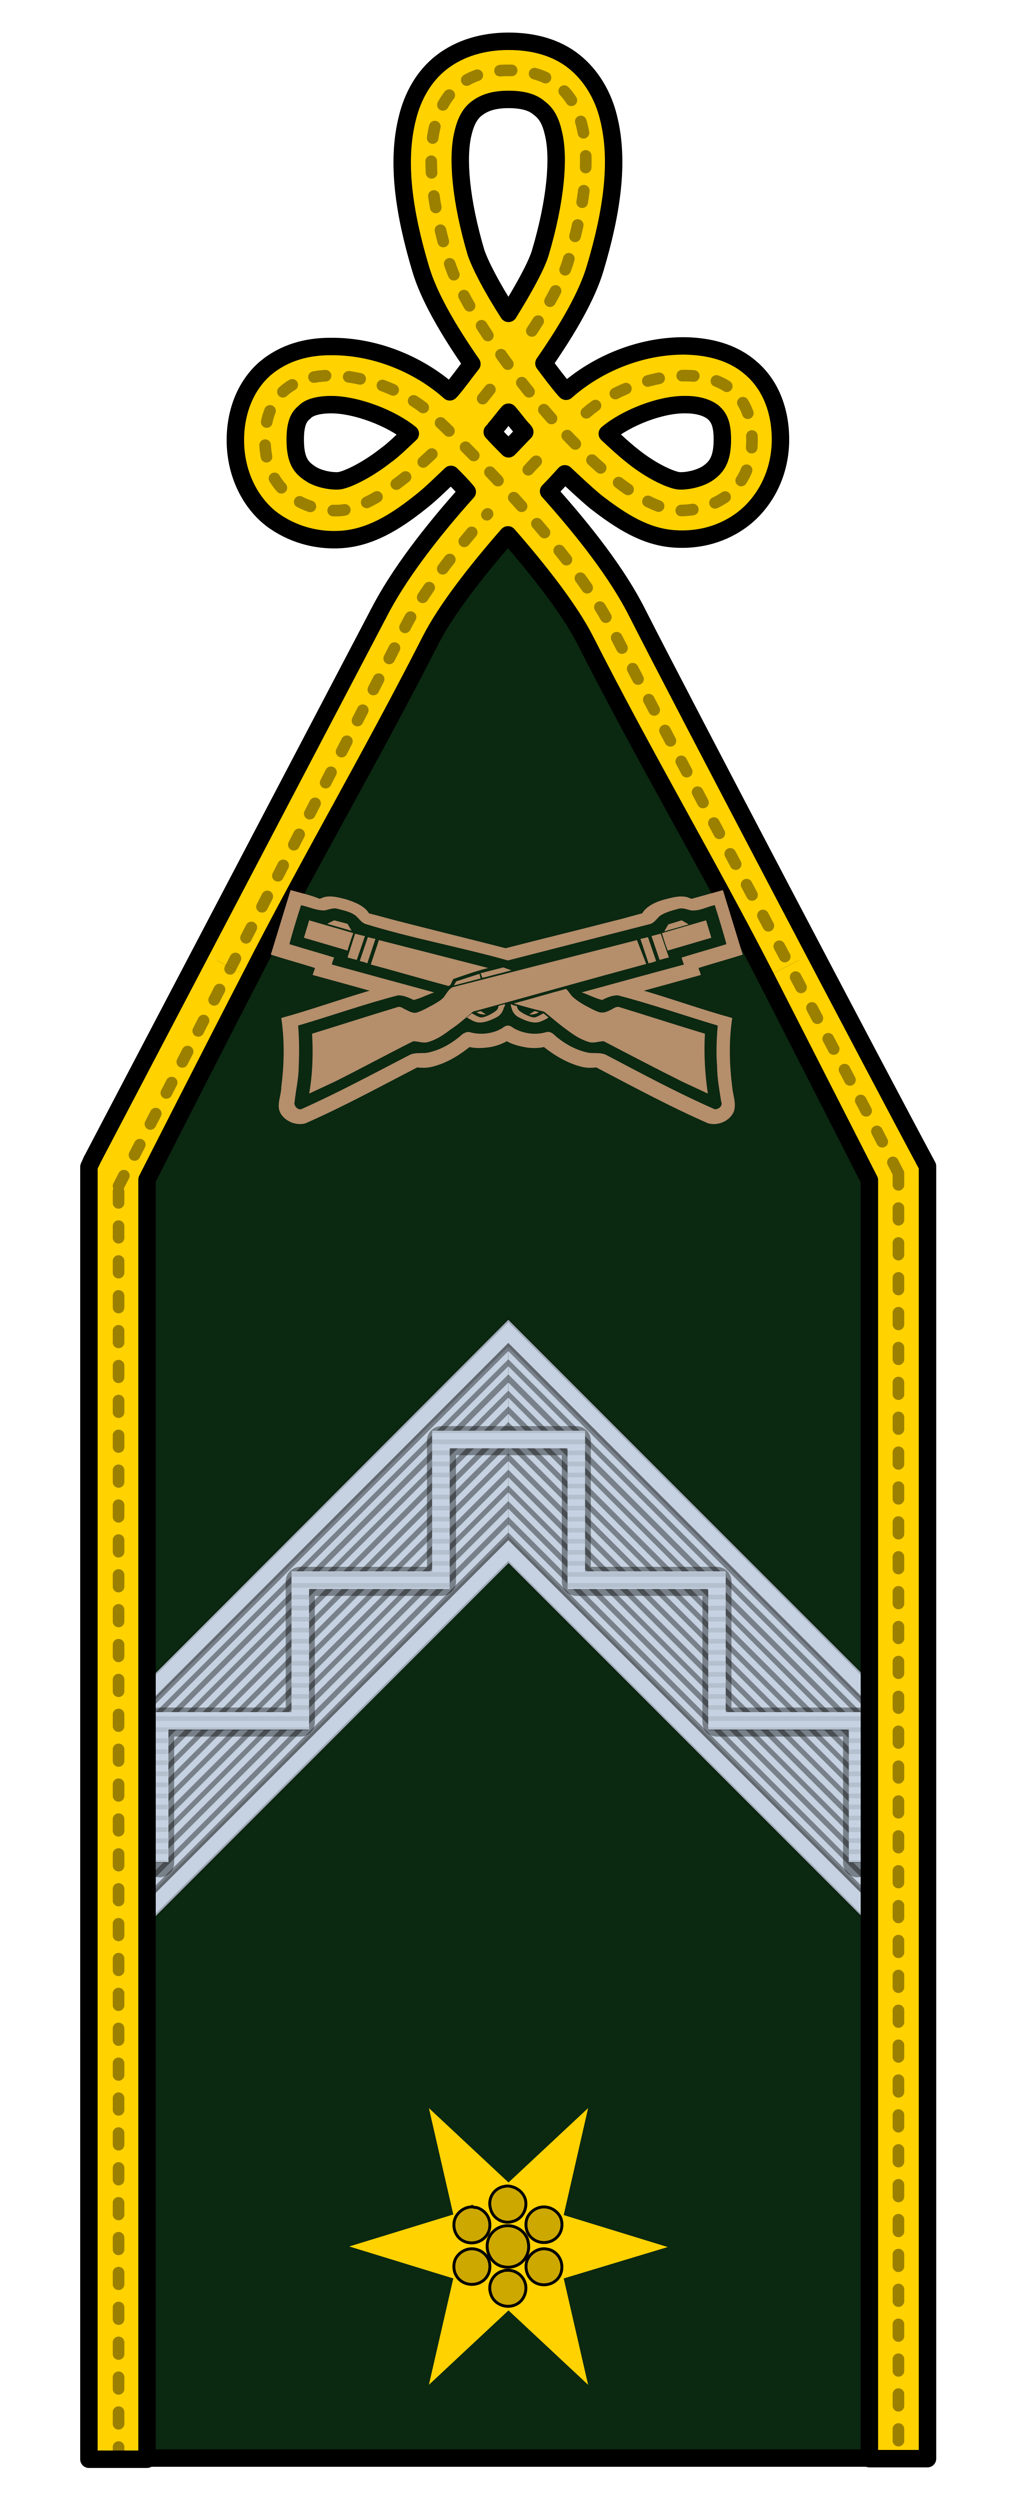 <svg xmlns="http://www.w3.org/2000/svg" xml:space="preserve" id="svg2" x="0" y="0" style="enable-background:new 0 0 175 430" version="1.1" viewBox="0 0 175 430"><style>.st1{fill:none;stroke:#ffd200;stroke-width:10}.st3{fill:#c6d2e1}.st4,.st9{stroke:#000}.st4{fill:#c6d2e1;stroke-width:.5;stroke-opacity:.196}.st9{fill:none;stroke-width:3;stroke-linecap:round;stroke-linejoin:round}</style><path id="path4228" d="M87.5 84.3c-7.5 8.5-12.4 10.2-17.8 20.6l-49.3 96.8v221.1h134.2v-221L105.3 105C99.9 94.5 95 92.8 87.5 84.3z" style="fill:#0b2811;stroke:#000;stroke-width:3"/><path id="path846_2_" d="M136.2 165.8c6.1 12 18.3 35.9 18.3 35.9v221.1" class="st1"/><path id="path846_4_" d="M38.7 165.9c10-19.5 20.7-37.7 31-58 6-11.7 21.5-27.9 30.7-36.4 8.5-7.9 28.9-11.7 28.9 4.2 0 9.9-8.2 12.3-12.9 12.1-12.2-.8-35.7-31.2-39.2-43-5.6-18.5-4-32.7 10.3-32.7s15.9 14.2 10.3 32.7c-3.5 11.8-27 42.2-39.3 42.9-4.6.3-12.9-2.2-12.9-12.1 0-16 20.4-12.2 28.9-4.2 9.2 8.6 24.7 24.7 30.7 36.4 10.3 20.3 21.1 38.5 31 58" class="st1"/><path id="path846_1_" d="M20.4 422.9V201.8l18.3-35.9" class="st1"/><path id="path906" d="M20.4 422.9V201.8m0 2.2c10-19.5 39-75.8 49.3-96.1 3-5.9 8.4-12.9 14.2-19.5M90.9 80.8c.9-1 1.8-1.9 2.7-2.8m7.3-7c8.7-7.6 28.5-11 28.5 4.7 0 9.9-8.2 12.3-12.9 12.1-12.3-.8-35.8-31.2-39.3-43-5.6-18.5-4-32.7 10.3-32.7s15.9 14.2 10.3 32.7c-1 3.4-3.6 8.2-7.2 13.5M84.3 67c-1 1.3-2.1 2.6-3.2 3.9M74.3 78.1c-5.7 5.4-11.5 9.4-15.8 9.7-4.6.3-12.9-2.2-12.9-12.1 0-16 20.4-12.2 28.9-4.2 9.2 8.6 24.7 24.7 30.7 36.4 10.3 20.3 39.5 74.4 49.4 93.9m0 0v221.1m-12.4-245.5" style="fill:none;stroke:#000;stroke-width:2;stroke-linecap:round;stroke-linejoin:round;stroke-opacity:.392;stroke-dasharray:2,4"/><g id="g1000" transform="translate(-352.33 126.8)"><path id="path958-8" d="M439.8 100.2 378 162.1v41.8l61.8-61.8v-41.9z" class="st3"/><path id="path1264-0" d="m439.8 100.2 61.8 61.8v41.8L439.8 142v-41.8z" class="st3"/><path id="path1258-7" d="M439.8 137.8 378 199.6v4.2l61.8-61.8 61.8 61.8v-4.2l-61.8-61.8z" class="st4"/><path id="rect1242-0" d="M439.8 100.3 378 162.1v4.2l61.8-61.8 61.8 61.8v-4.2c.1 0-61.8-61.8-61.8-61.8z" class="st4"/><path id="path1266-0" d="M499.9 193.6v-24.2h-24.2v-24.2h-24.2V121h-23.2v24.2H404v24.2h-24.2v24.2" style="fill:none;stroke:#000;stroke-width:5;stroke-linecap:round;stroke-linejoin:round;stroke-opacity:.392"/><path id="rect1632-4" d="M439.8 104.2 378 166.1v1.3l61.8-61.8 61.8 61.8v-1.3l-61.8-61.9zm0 2.8L378 168.8v1.2l61.8-61.8 61.8 61.8v-1.2L439.8 107zm0 2.6L378 171.5v1.3l61.8-61.8 61.8 61.8v-1.3l-61.8-61.9zm0 2.8L378 174.2v1.2l61.8-61.8 61.8 61.8v-1.2l-61.8-61.8zm0 2.7L378 176.9v1.3l61.8-61.8 61.8 61.8v-1.3l-61.8-61.8zm0 2.7L378 179.7v1.2l61.8-61.8 61.8 61.8v-1.2l-61.8-61.9zm0 2.7L378 182.4v1.2l61.8-61.8 61.8 61.8v-1.2l-61.8-61.9zm0 2.7L378 185.1v1.2l61.8-61.8 61.8 61.8v-1.2l-61.8-61.9zm0 2.8L378 187.8v1.3l61.8-61.8 61.8 61.8v-1.3L439.8 126zm0 2.7L378 190.5v1.2l61.8-61.8 61.8 61.8v-1.2l-61.8-61.8zm0 2.7L378 193.2v1.3l61.8-61.8 61.8 61.8v-1.3l-61.8-61.8zm0 2.7L378 196v1.2l61.8-61.8 61.8 61.8V196l-61.8-61.9zm0 2.7L378 198.6v1.3l61.8-61.8 61.8 61.8v-1.3l-61.8-61.8z" style="fill-opacity:.392"/><path id="path960-7" d="M426.7 119.3v24.2h-24.2v24.2h-24.2v25.8h3v-22.8h24.2v-24.2h24.2v-24.2H450v24.2h24.2v24.2h24.2v22.8h3v-25.8h-24.2v-24.2H453v-24.2h-26.3z" class="st3"/><path id="rect3256-5" d="M426.7 119.3v.4H453v-.4h-26.3zm0 1.5v.8H453v-.8h-26.3zm0 1.9v.8h3v-.8h-3zm23.3 0v.8h3v-.8h-3zm-23.3 1.9v.8h3v-.8h-3zm23.3 0v.8h3v-.8h-3zm-23.3 1.9v.8h3v-.8h-3zm23.3 0v.8h3v-.8h-3zm-23.3 1.9v.8h3v-.8h-3zm23.3 0v.8h3v-.8h-3zm-23.3 1.9v.8h3v-.8h-3zm23.3 0v.8h3v-.8h-3zm-23.3 1.9v.8h3v-.8h-3zm23.3 0v.8h3v-.8h-3zm-23.3 1.9v.8h3v-.8h-3zm23.3 0v.8h3v-.8h-3zm-23.3 1.9v.8h3v-.8h-3zm23.3 0v.8h3v-.8h-3zm-23.3 1.9v.8h3v-.8h-3zm23.3 0v.8h3v-.8h-3zm-23.3 1.9v.8h3v-.8h-3zm23.3 0v.8h3v-.8h-3zm-23.3 1.9v.8h3v-.8h-3zm23.3 0v.8h3v-.8h-3zm-47.5 1.9v.8h27.2v-.8h-27.2zm47.5 0v.8h27.2v-.8H450zm-47.5 1.9v.8h27.2v-.8h-27.2zm47.5 0v.8h27.2v-.8H450zm-47.5 2v.8h3v-.8h-3zm71.7 0v.8h3v-.8h-3zm-71.7 1.9v.8h3v-.8h-3zm71.7 0v.8h3v-.8h-3zm-71.7 1.9v.8h3v-.8h-3zm71.7 0v.8h3v-.8h-3zm-71.7 1.9v.8h3v-.8h-3zm71.7 0v.8h3v-.8h-3zm-71.7 1.9v.8h3v-.8h-3zm71.7 0v.8h3v-.8h-3zm-71.7 1.9v.8h3v-.8h-3zm71.7 0v.8h3v-.8h-3zm-71.7 1.9v.8h3v-.8h-3zm71.7 0v.8h3v-.8h-3zm-71.7 1.9v.8h3v-.8h-3zm71.7 0v.8h3v-.8h-3zm-71.7 1.9v.8h3v-.8h-3zm71.7 0v.8h3v-.8h-3zm-71.7 1.9v.8h3v-.8h-3zm71.7 0v.8h3v-.8h-3zm-71.7 1.9v.8h3v-.8h-3zm71.7 0v.8h3v-.8h-3zm-96 1.9v.8h27.2v-.8h-27.2zm96 0v.8h27.2v-.8h-27.2zm-96 1.9v.8h3v-.3h24.2v-.5h-27.2zm96 0v.5h24.2v.3h3v-.8h-27.2zm-96 1.9v.8h3v-.8h-3zm120.2 0v.8h3v-.8h-3zm-120.2 1.9v.8h3v-.8h-3zm120.2 0v.8h3v-.8h-3zM378.2 176v.8h3v-.8h-3zm120.2 0v.8h3v-.8h-3zm-120.2 1.9v.8h3v-.8h-3zm120.2 0v.8h3v-.8h-3zm-120.2 1.9v.8h3v-.8h-3zm120.2 0v.8h3v-.8h-3zm-120.2 1.9v.8h3v-.8h-3zm120.2 0v.8h3v-.8h-3zm-120.2 1.9v.8h3v-.8h-3zm120.2 0v.8h3v-.8h-3zm-120.2 1.9v.8h3v-.8h-3zm120.2 0v.8h3v-.8h-3zm-120.2 2v.8h3v-.8h-3zm120.2 0v.8h3v-.8h-3zm-120.2 1.9v.8h3v-.8h-3zm120.2 0v.8h3v-.8h-3zm-120.2 1.9v.8h3v-.8h-3zm120.2 0v.8h3v-.8h-3zm-120.2 1.9v.4h3v-.4h-3zm120.2 0v.4h3v-.4h-3z" style="fill-opacity:.415"/><path id="path3343-3" d="M426.7 119.3v24.2h-24.2v24.2h-24.2v25.8h3v-22.8h24.2v-24.2h24.2v-24.2H450v24.2h24.2v24.2h24.2v22.8h3v-25.8h-24.2v-24.2H453v-24.2h-26.3z" style="fill:#c6d2e1;fill-opacity:.784"/></g><path id="path881" d="M159.6 200.6c-7.6-14.1-42.4-80.3-49.9-95.1-3.4-6.8-9.2-14.2-15.3-21 1-1 1.9-2 2.8-3 1.8 1.7 3.5 3.3 5.3 4.8 4.4 3.4 8.6 6.1 13.7 6.4 3.3.2 7.4-.4 11.2-3.1 3.8-2.7 6.9-7.7 6.9-14 0-5.1-1.8-9.5-5.1-12.3-3.2-2.8-7.3-3.7-11.2-3.8-7.6-.1-15.2 3-20.6 7.8l-.2-.2c-1.3-1.5-2.4-3-3.6-4.6 4.1-5.9 7.4-11.6 8.8-16.3 2.9-9.7 4.2-18.5 2.3-26-.9-3.7-2.9-7.2-5.9-9.6s-6.9-3.5-11.3-3.5h0c-4.4 0-8.4 1.2-11.5 3.6s-5 5.9-5.9 9.6c-1.9 7.5-.6 16.3 2.3 26 1.4 4.7 4.7 10.4 8.8 16.3-1.2 1.5-2.3 3.1-3.6 4.6l-.2.2c-5.4-4.8-13-7.9-20.6-7.8-3.9 0-7.9 1-11.2 3.8-3.2 2.8-5.1 7.2-5.1 12.3 0 6.3 3 11.4 6.8 14s7.9 3.3 11.3 3.1c5-.3 9.3-2.9 13.7-6.4 1.8-1.4 3.5-3.1 5.3-4.8 1 1 1.9 1.9 2.8 3-6.1 6.8-11.9 14.3-15.3 21m-49.3 94-.5 1.1V423h10V202.9c.7-1.4 11.8-23.2 17.8-34.8 9.9-19.4 20.6-37.6 31-58 2.6-5.1 7.7-11.7 13.3-18.1 5.6 6.4 10.7 13 13.3 18.1 10.4 20.5 21.2 38.7 31.1 58l17.8 34.9v219.9h10V200.6l-.6-1.1M87.5 17.1c2.7 0 4.3.6 5.3 1.5 1.1.8 1.9 2 2.4 4.2 1.1 4.3.4 11.8-2.2 20.6-.6 2.1-2.7 6-5.5 10.5-2.9-4.5-4.9-8.4-5.6-10.5-2.6-8.8-3.3-16.3-2.2-20.6.5-2.1 1.3-3.4 2.4-4.2 1.1-.8 2.6-1.5 5.4-1.5zM57 69.6c4.3 0 10.3 2.3 13.6 5-1.5 1.4-2.9 2.8-4.3 3.8-3.6 2.8-6.9 4.2-8 4.3-1.3.1-3.6-.3-5-1.3-1.5-1-2.5-2.2-2.5-5.8 0-2.9.7-4 1.6-4.7.7-.8 2.3-1.3 4.6-1.3h0zm61 0c2.3 0 3.8.6 4.7 1.3.9.8 1.6 1.8 1.6 4.7 0 3.6-1.1 4.8-2.5 5.8-1.5 1-3.8 1.4-5 1.3-1.1-.1-4.4-1.4-8-4.3-1.4-1.1-2.8-2.4-4.3-3.8 3.2-2.7 9.2-5.1 13.5-5h0zm-30.5 1.3c.8.9 1.5 1.9 2.3 2.8.2.2.4.4.5.6-.9.9-1.8 1.9-2.8 2.9-1-1-1.9-1.9-2.8-2.9.2-.2.4-.4.5-.6.8-.9 1.5-1.9 2.3-2.8zm58.5 97" class="st9"/><path id="path4457" d="M114.9 386.5 97 391.9l4.2 18.3-13.7-12.8-13.7 12.8 4.2-18.3-17.9-5.5 17.9-5.5-4.2-18.3 13.7 12.8 13.7-12.8L97 381l17.9 5.5z" style="fill:#ffd200"/><path id="path4459" d="M87.2 376c-.2 0-.4.1-.6.1-1.7.4-2.7 2.1-2.2 3.8.4 1.7 2.2 2.7 3.8 2.2 1.7-.4 2.6-2.2 2.2-3.8-.4-1.4-1.8-2.3-3.2-2.3zm-5.8 3.6c-1.4-.1-2.8.9-3.2 2.3-.4 1.7.5 3.4 2.2 3.8s3.4-.6 3.8-2.2c.4-1.7-.5-3.3-2.2-3.8-.2 0-.4 0-.6-.1zm12.2 0c-1.1 0-2.2.6-2.8 1.7-.4.8-.4 1.9 0 2.7 1.1 2.3 4.5 2.3 5.6 0 .4-.8.4-1.9 0-2.7-.6-1.1-1.7-1.7-2.8-1.7zm-5.5 3.3c-2.6-.5-4.7 1.7-4.2 4.2.3 1.4 1.4 2.6 2.8 2.8 2.6.5 4.7-1.7 4.2-4.2-.2-1.4-1.4-2.5-2.8-2.8zm-6.9 3.9c-1.1 0-2.2.6-2.8 1.7-.4.8-.4 1.9 0 2.7 1.1 2.3 4.5 2.3 5.6 0 .4-.8.4-1.9 0-2.7-.6-1.1-1.7-1.7-2.8-1.7zm12.6 0c-1.4-.1-2.8.9-3.2 2.3-.4 1.7.6 3.4 2.2 3.8 1.7.4 3.4-.5 3.8-2.2s-.6-3.4-2.2-3.8c-.2 0-.4-.1-.6-.1zm-6.6 3.7c-.2 0-.4 0-.6.1-1.7.4-2.7 2.2-2.2 3.8.4 1.7 2.2 2.6 3.8 2.2 1.7-.4 2.6-2.2 2.2-3.8-.4-1.5-1.8-2.4-3.2-2.3z" style="fill-opacity:.196;stroke:#000;stroke-width:.5"/><path id="path3593" d="m50 153.1-3.4 11.1c2.5.8 5.1 1.5 7.6 2.3-.1.4-.3.8-.4 1.2 3.3.9 6.6 1.8 9.8 2.7-5.1 1.5-10.1 3.3-15.2 4.7.6 4 .5 8 0 11.9 0 1.2-.6 2.5-.4 3.7.3 1.8 2.7 3.1 4.6 2.5 6.6-2.9 12.8-6.3 19.2-9.6.8.1 1.7.1 2.5-.1 2.5-.6 4.6-1.9 6.5-3.4.9.2 1.9.2 2.8.1 1.3-.1 2.5-.5 3.6-1.1 1.1.6 2.3.9 3.6 1.1.9.1 1.9.1 2.8-.1 1.9 1.5 4.1 2.8 6.5 3.4.8.2 1.7.2 2.5.1 6.3 3.3 12.6 6.7 19.2 9.6 2 .6 4.3-.7 4.6-2.5.2-1.3-.3-2.5-.4-3.7-.5-4-.6-8 0-11.9-5.1-1.4-10.1-3.2-15.2-4.7 3.3-.9 6.6-1.8 9.8-2.7-.1-.4-.3-.8-.4-1.2 2.5-.8 5.1-1.5 7.6-2.3l-3.4-11.1-5.4 1.5c-.3-.1-.5-.2-.8-.3-1.3-.3-2.6.1-3.8.4-1.5.4-3.1 1.1-3.9 2.4-1.6.4-3.2.9-4.9 1.3-6.2 1.6-12.4 3.1-18.6 4.7-6.2-1.6-12.4-3.1-18.6-4.7-1.6-.4-3.3-.9-4.9-1.3-.8-1.3-2.4-1.9-3.9-2.4-1.2-.3-2.5-.7-3.8-.4-.3.1-.5.2-.8.3-1.4-.6-3.2-1-5-1.5zm1.8 2.6c1.4.3 2.6.9 4 .9.7-.1 1.5-.5 2.2-.3 1.1.3 2.3.5 3.2 1.2.6.5.9 1.1 1.6 1.4 8.1 2.5 16.4 4 24.6 6.3l24.6-6.3c.7-.3 1.1-1 1.6-1.4.9-.6 2.1-.9 3.2-1.2.8-.2 1.5.2 2.2.3 1.4.1 2.6-.6 3.9-.9h.1c.7 2.2 1.4 4.5 2 6.7-2.6.8-5.1 1.5-7.7 2.3.1.4.2.8.4 1.2-5.9 1.6-11.8 3.2-17.6 4.8 1.2.4 2.3 1 3.5 1.3.8-.4 1.7-.8 2.7-.8 5.8 1.5 11.5 3.5 17.2 5.2-.2 2.4-.3 4.7-.1 7.1 0 2 .4 4 .7 6 .3.6-.3 1.3-1.1 1.3-6.4-2.8-12.5-6.1-18.6-9.3-.9-.5-2-.3-3-.4-2.2-.4-4.1-1.5-5.7-2.8-.4-.4-.9-.9-1.6-.8-1.9.6-4.1.3-5.8-.7-.2-.2-.6-.4-.9-.4s-.7.2-.9.4c-1.6 1-3.8 1.3-5.8.7-.7 0-1.2.4-1.6.8-1.6 1.3-3.5 2.4-5.7 2.8-1 .1-2.1-.1-3 .4-6.2 3.2-12.3 6.5-18.6 9.3-.7.1-1.3-.7-1.1-1.3.2-2 .7-4 .7-6 .1-2.4.1-4.7-.1-7.1 5.8-1.7 11.4-3.7 17.2-5.2 1 0 1.8.4 2.7.8 1.2-.3 2.3-.9 3.5-1.3-5.9-1.6-11.8-3.2-17.6-4.8.1-.4.2-.8.4-1.2-2.6-.8-5.1-1.5-7.7-2.3.6-2.3 1.3-4.5 2-6.7zm5.7 2.6-1.2.6 4.2 1.2-.7-1.2-2.3-.6zm59.8 0-2.3.7-.7 1.2 4.2-1.2-1.2-.7zm-64.1 0-.9 3 7.5 2.2c.3-1 .6-2 1-3l-7.6-2.2zm68.3 0-7.6 2.2c.3 1 .6 2 1 3l7.5-2.2-.9-3zm-60.4 2.3-1.3 4.1c.5.1 1 .3 1.6.4l1.4-4.1c-.7-.1-1.2-.3-1.7-.4zm52.6 0c-.5.1-1.1.3-1.6.4l1.4 4.1c.5-.1 1-.3 1.6-.4l-1.4-4.1zm-50.4.6-1.4 4.1c.4.1.9.2 1.3.4l1.4-4.2c-.5-.1-.9-.2-1.3-.3zm48.2 0c-.4.1-.9.2-1.3.3l1.4 4.2c.4-.1.9-.2 1.3-.4l-1.4-4.1zm-46.3.5-1.4 4.2c4.5 1.2 8.9 2.5 13.4 3.7.1-.1.2-.1.3-.2.2-.3.3-.7.5-1 2-.7 4-1.4 6-1.9-6.2-1.6-12.5-3.2-18.8-4.8zm44.4 0c-10.6 2.7-21.1 5.4-31.7 8.1-.8.4-1.1 1.2-1.6 1.8-.5.5-1.2.9-1.9 1.3-.8.4-1.6.9-2.5 1.2-.7.3-1.4-.1-2-.4-.5-.2-.9-.6-1.4-.5-5 1.5-9.9 3.1-14.8 4.6.2 3.4.1 6.9-.5 10.3l4.5-2.1c4.4-2.2 9-4.7 13.4-6.9.9 0 1.4.3 2.3.2 1.6-.4 2.8-1.2 4.1-2.2 1.4-.9 2.6-2 3.9-3.1 9.9-2.7 19.8-5.5 29.8-8.2l-1.6-4.1zm-23 4.7-3.9 1 .3.8c.2-.1.5-.1.8-.2 1.4-.4 2.8-.7 4.2-1.1l-1.4-.5zm-4.1 1.1-4 1.3-.4.7c1.5-.4 3.1-.8 4.6-1.2l-.2-.8zm14.9 2.6c-3 .8-6 1.7-9 2.5 1.7.5 3.5 1 5.2 1.4 1.3 1 2.5 2.1 3.9 3.1 1.2.9 2.5 1.8 4.1 2.2.9.1 1.4-.2 2.3-.2 4.4 2.3 9 4.7 13.4 6.9l4.5 2.1c-.5-3.4-.7-6.9-.5-10.3-5-1.5-9.9-3.1-14.8-4.6-.5-.1-1 .3-1.4.5-.6.3-1.3.6-2 .4-.9-.3-1.7-.8-2.5-1.2-.7-.4-1.3-.8-1.9-1.3-.6-.5-.8-1.1-1.3-1.5zm-10.5 2.6c-.4.1-.7.2-1.1.3-.1.4-.2.7-.4.8-.4.4-2 1.3-2.7 1.2-.5-.1-1.1-.5-1.5-.7-.3.2-.6.5-.9.7.4.2.7.4 1.1.6.5.2 1.4.7 3.8-.5.9-.4 1.3-1 1.5-1.8.1-.1.2-.3.2-.6zm1 0c0 .2 0 .4.1.6.2.8.6 1.4 1.5 1.8 2.4 1.2 3.3.7 3.8.5.4-.2.7-.3 1.1-.6-.3-.2-.6-.5-.9-.7-.4.2-1 .6-1.5.7-.6.1-2.3-.8-2.7-1.2-.2-.2-.3-.5-.4-.8-.3 0-.6-.1-1-.3zm-5.2 1.2c-.2.1-.4.1-.7.2.4.3.9.4 1.6.4-.2-.2-.6-.4-.9-.6zm9.3 0c-.3.2-.7.4-.9.6.7 0 1.2-.1 1.6-.4-.2-.1-.4-.1-.7-.2z" style="fill:#b58e6c"/><path d="m65.1 105.6-49.3 94" class="st9"/></svg>
